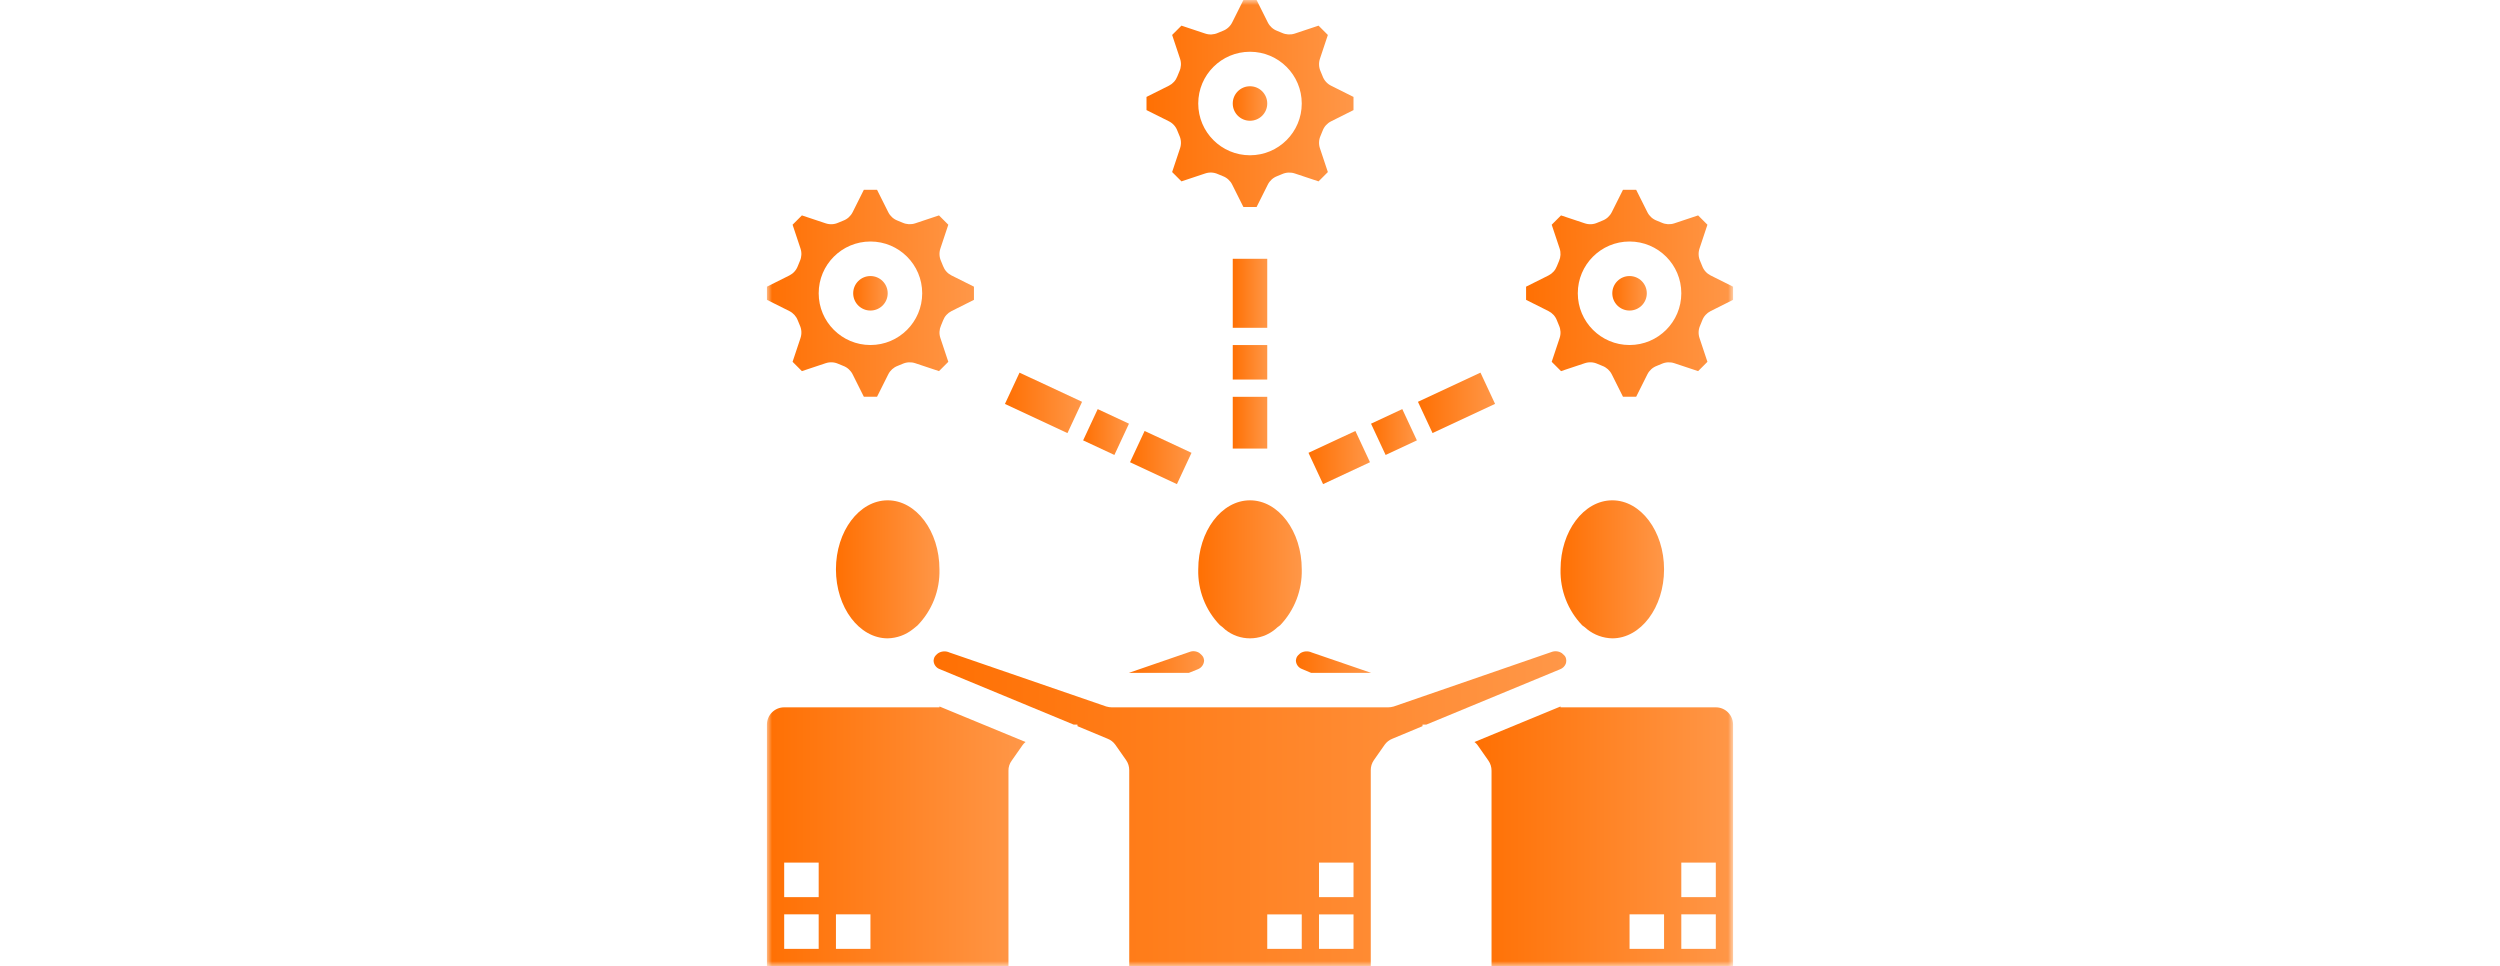 <svg width="251" height="97" viewBox="0 0 251 97" fill="none" xmlns="http://www.w3.org/2000/svg">
<mask id="mask0_5308_3728" style="mask-type:luminance" maskUnits="userSpaceOnUse" x="77" y="0" width="97" height="97">
<path d="M174 0H77V97H174V0Z" fill="white"/>
</mask>
<g mask="url(#mask0_5308_3728)">
<path d="M130.731 67.172L131.632 67.554H137.659L131.701 65.51C131.333 65.337 130.902 65.363 130.557 65.579C130.484 65.638 130.415 65.702 130.349 65.77C130.288 65.831 130.236 65.901 130.194 65.977C130.146 66.087 130.116 66.205 130.107 66.324C130.122 66.708 130.369 67.044 130.731 67.172Z" fill="url(#paint0_linear_5308_3728)"/>
<path d="M120.424 65.563C120.127 65.365 119.752 65.326 119.42 65.459L113.34 67.554H119.368L120.269 67.191C120.629 67.05 120.873 66.711 120.892 66.325C120.883 66.206 120.854 66.088 120.806 65.978C120.763 65.902 120.711 65.832 120.65 65.771C120.571 65.706 120.495 65.636 120.424 65.563Z" fill="url(#paint1_linear_5308_3728)"/>
<path d="M128.531 62.773C129.97 61.265 130.749 59.245 130.697 57.161C130.697 53.333 128.358 50.232 125.5 50.232C122.642 50.232 120.304 53.333 120.304 57.161C120.246 59.241 121.026 61.257 122.469 62.756C122.66 62.891 122.839 63.042 123.006 63.207C124.46 64.384 126.54 64.384 127.994 63.207C128.162 63.048 128.342 62.904 128.531 62.773Z" fill="url(#paint2_linear_5308_3728)"/>
<path d="M118.206 13.12C118.269 13.292 118.334 13.452 118.408 13.611C118.593 14.012 118.618 14.468 118.477 14.886L117.682 17.273L118.618 18.21L121.006 17.414C121.423 17.274 121.877 17.298 122.277 17.48C122.436 17.555 122.601 17.621 122.768 17.683C123.179 17.837 123.516 18.14 123.712 18.533L124.838 20.784H126.161L127.288 18.533C127.483 18.14 127.821 17.837 128.232 17.683C128.404 17.621 128.564 17.555 128.723 17.48C129.123 17.3 129.576 17.277 129.993 17.414L132.382 18.21L133.317 17.275L132.522 14.886C132.383 14.474 132.406 14.023 132.586 13.627C132.66 13.454 132.73 13.28 132.794 13.118C132.949 12.71 133.25 12.377 133.64 12.182L135.891 11.054V9.731L133.64 8.605C133.25 8.41 132.948 8.075 132.794 7.666C132.73 7.494 132.664 7.332 132.589 7.168C132.407 6.769 132.383 6.315 132.522 5.899L133.317 3.511L132.382 2.575L129.993 3.372C129.576 3.509 129.123 3.485 128.723 3.305C128.564 3.231 128.399 3.165 128.232 3.102C127.821 2.949 127.483 2.646 127.288 2.253L126.161 0H124.838L123.712 2.251C123.516 2.644 123.179 2.948 122.768 3.101C122.595 3.163 122.436 3.228 122.277 3.304C121.877 3.485 121.423 3.51 121.006 3.37L118.618 2.574L117.682 3.509L118.477 5.898C118.617 6.31 118.593 6.761 118.414 7.157C118.34 7.33 118.27 7.494 118.206 7.664C118.052 8.073 117.75 8.408 117.36 8.603L115.109 9.73V11.053L117.36 12.178C117.751 12.374 118.053 12.71 118.206 13.12ZM125.5 5.196C128.37 5.196 130.696 7.523 130.696 10.393C130.696 13.262 128.37 15.589 125.5 15.589C122.63 15.589 120.303 13.262 120.303 10.393C120.303 7.523 122.63 5.196 125.5 5.196Z" fill="url(#paint3_linear_5308_3728)"/>
<path d="M127.232 10.392C127.232 11.349 126.457 12.124 125.5 12.124C124.543 12.124 123.768 11.349 123.768 10.392C123.768 9.436 124.543 8.66 125.5 8.66C126.457 8.66 127.232 9.436 127.232 10.392Z" fill="url(#paint4_linear_5308_3728)"/>
<path d="M80.099 32.171C80.161 32.343 80.226 32.503 80.301 32.662C80.486 33.063 80.511 33.519 80.37 33.937L79.575 36.324L80.511 37.261L82.899 36.465C83.316 36.325 83.769 36.349 84.169 36.531C84.328 36.606 84.493 36.672 84.661 36.734C85.072 36.888 85.409 37.191 85.605 37.584L86.731 39.835H88.054L89.181 37.584C89.376 37.191 89.713 36.888 90.124 36.734C90.297 36.672 90.457 36.606 90.616 36.531C91.016 36.35 91.469 36.327 91.886 36.465L94.275 37.261L95.21 36.326L94.415 33.937C94.275 33.525 94.299 33.074 94.478 32.678C94.553 32.505 94.622 32.331 94.686 32.169C94.841 31.761 95.142 31.428 95.532 31.233L97.784 30.105V28.782L95.532 27.656C95.142 27.461 94.841 27.126 94.686 26.717C94.622 26.545 94.557 26.383 94.482 26.219C94.3 25.82 94.275 25.366 94.415 24.95L95.21 22.562L94.275 21.626L91.886 22.423C91.469 22.561 91.016 22.537 90.616 22.356C90.457 22.282 90.292 22.216 90.124 22.153C89.713 22 89.376 21.697 89.181 21.304L88.054 19.053H86.731L85.605 21.304C85.409 21.697 85.072 22 84.661 22.153C84.488 22.216 84.328 22.282 84.169 22.356C83.769 22.539 83.316 22.563 82.899 22.423L80.511 21.626L79.575 22.562L80.37 24.95C80.51 25.363 80.486 25.814 80.307 26.21C80.232 26.383 80.163 26.546 80.099 26.717C79.945 27.126 79.643 27.461 79.253 27.656L77.001 28.782V30.105L79.253 31.232C79.643 31.427 79.945 31.762 80.099 32.171ZM87.393 24.247C90.262 24.247 92.589 26.574 92.589 29.444C92.589 32.313 90.262 34.64 87.393 34.64C84.523 34.64 82.196 32.313 82.196 29.444C82.196 26.574 84.523 24.247 87.393 24.247Z" fill="url(#paint5_linear_5308_3728)"/>
<path d="M89.125 29.447C89.125 30.404 88.349 31.179 87.393 31.179C86.436 31.179 85.661 30.404 85.661 29.447C85.661 28.49 86.436 27.715 87.393 27.715C88.349 27.715 89.125 28.49 89.125 29.447Z" fill="url(#paint6_linear_5308_3728)"/>
<path d="M171.749 27.656C171.359 27.461 171.057 27.126 170.903 26.717C170.839 26.545 170.774 26.383 170.699 26.219C170.516 25.82 170.493 25.366 170.631 24.95L171.426 22.562L170.491 21.626L168.102 22.423C167.686 22.561 167.232 22.537 166.832 22.356C166.673 22.282 166.508 22.216 166.341 22.153C165.93 22 165.592 21.697 165.397 21.304L164.27 19.053H162.948L161.822 21.304C161.626 21.697 161.288 22 160.877 22.153C160.705 22.216 160.545 22.282 160.386 22.356C159.986 22.539 159.532 22.563 159.116 22.423L156.727 21.626L155.791 22.562L156.587 24.95C156.724 25.363 156.702 25.812 156.525 26.208C156.45 26.381 156.381 26.545 156.315 26.717C156.161 27.126 155.859 27.461 155.469 27.656L153.218 28.782V30.105L155.469 31.233C155.859 31.428 156.161 31.761 156.315 32.169C156.379 32.342 156.449 32.515 156.523 32.678C156.702 33.074 156.726 33.525 156.587 33.937L155.791 36.326L156.727 37.261L159.116 36.465C159.532 36.325 159.986 36.349 160.386 36.531C160.545 36.606 160.71 36.672 160.877 36.734C161.288 36.888 161.626 37.191 161.822 37.584L162.948 39.835H164.27L165.397 37.584C165.592 37.191 165.93 36.888 166.341 36.734C166.514 36.672 166.673 36.606 166.832 36.531C167.232 36.35 167.686 36.327 168.102 36.465L170.491 37.261L171.426 36.326L170.631 33.937C170.49 33.52 170.516 33.065 170.701 32.665C170.775 32.503 170.84 32.336 170.903 32.169C171.058 31.761 171.359 31.428 171.749 31.233L174 30.105V28.782L171.749 27.656ZM163.607 34.64C160.738 34.64 158.411 32.313 158.411 29.444C158.411 26.574 160.738 24.247 163.607 24.247C166.477 24.247 168.804 26.574 168.804 29.444C168.804 32.313 166.477 34.64 163.607 34.64Z" fill="url(#paint7_linear_5308_3728)"/>
<path d="M165.339 29.447C165.339 30.404 164.564 31.179 163.607 31.179C162.651 31.179 161.875 30.404 161.875 29.447C161.875 28.49 162.651 27.715 163.607 27.715C164.564 27.715 165.339 28.49 165.339 29.447Z" fill="url(#paint8_linear_5308_3728)"/>
<path d="M157.198 66.654C157.279 66.435 157.273 66.193 157.181 65.978C157.143 65.9 157.09 65.829 157.025 65.771C156.96 65.703 156.89 65.639 156.817 65.58C156.51 65.375 156.123 65.33 155.777 65.459L139.929 70.933C139.742 70.987 139.551 71.016 139.357 71.019H111.643C111.449 71.016 111.257 70.987 111.071 70.933L95.326 65.51C94.95 65.335 94.511 65.368 94.165 65.598C94.113 65.649 94.044 65.702 93.992 65.753C93.925 65.821 93.867 65.896 93.819 65.978C93.77 66.088 93.741 66.206 93.732 66.325C93.742 66.72 93.998 67.067 94.373 67.191L107.797 72.751H108.178V72.907L111.21 74.171C111.515 74.291 111.779 74.495 111.972 74.761L113.063 76.319C113.268 76.614 113.377 76.965 113.375 77.324V97.001H137.625V77.324C137.622 76.965 137.731 76.614 137.937 76.319L139.028 74.761C139.221 74.495 139.485 74.291 139.79 74.171L142.821 72.907V72.751H143.203L156.644 67.191C156.893 67.094 157.094 66.9 157.198 66.654ZM130.696 95.269H127.232V91.805H130.696V95.269ZM135.893 95.269H132.428V91.805H135.893V95.269ZM135.893 90.073H132.428V86.608H135.893V90.073Z" fill="url(#paint9_linear_5308_3728)"/>
<path d="M167.072 57.161C167.072 53.333 164.733 50.232 161.875 50.232C159.017 50.232 156.679 53.333 156.679 57.161C156.624 59.254 157.409 61.282 158.861 62.79C159.04 62.908 159.208 63.042 159.363 63.189C160.08 63.754 160.962 64.07 161.875 64.09C164.733 64.09 167.072 60.989 167.072 57.161Z" fill="url(#paint10_linear_5308_3728)"/>
<path d="M92.104 62.807C93.579 61.304 94.379 59.266 94.321 57.161C94.321 53.333 91.983 50.232 89.125 50.232C86.267 50.232 83.928 53.333 83.928 57.161C83.928 60.989 86.267 64.09 89.125 64.09C90.046 64.069 90.935 63.747 91.653 63.172C91.792 63.05 91.948 62.929 92.104 62.807Z" fill="url(#paint11_linear_5308_3728)"/>
<path d="M94.322 71.016H78.732C77.776 71.016 77 71.792 77 72.748V96.998H101.25V77.373C101.244 77.018 101.354 76.672 101.562 76.386L102.653 74.827C102.739 74.701 102.843 74.589 102.965 74.497L94.322 70.93V71.016ZM82.196 95.266H78.732V91.802H82.196V95.266ZM82.196 90.07H78.732V86.605H82.196V90.07ZM87.393 95.266H83.929V91.802H87.393V95.266Z" fill="url(#paint12_linear_5308_3728)"/>
<path d="M172.268 71.016H156.678V70.93L148.034 74.497C148.155 74.584 148.261 74.689 148.347 74.809L149.438 76.368C149.643 76.662 149.752 77.014 149.75 77.373V96.998H174V72.748C174 71.792 173.224 71.016 172.268 71.016ZM167.071 95.266H163.607V91.802H167.071V95.266ZM172.268 95.266H168.803V91.802H172.268V95.266ZM172.268 90.07H168.803V86.605H172.268V90.07Z" fill="url(#paint13_linear_5308_3728)"/>
<path d="M123.768 25.982H127.232V32.911H123.768V25.982Z" fill="url(#paint14_linear_5308_3728)"/>
<path d="M123.768 34.643H127.232V38.107H123.768V34.643Z" fill="url(#paint15_linear_5308_3728)"/>
<path d="M123.768 39.84H127.232V45.036H123.768V39.84Z" fill="url(#paint16_linear_5308_3728)"/>
<path d="M142.362 40.342L148.64 37.412L150.105 40.551L143.827 43.48L142.362 40.342Z" fill="url(#paint17_linear_5308_3728)"/>
<path d="M137.651 42.539L140.79 41.074L142.255 44.214L139.116 45.679L137.651 42.539Z" fill="url(#paint18_linear_5308_3728)"/>
<path d="M131.372 45.464L136.081 43.268L137.546 46.407L132.836 48.604L131.372 45.464Z" fill="url(#paint19_linear_5308_3728)"/>
<path d="M100.896 40.554L102.36 37.414L108.639 40.342L107.174 43.482L100.896 40.554Z" fill="url(#paint20_linear_5308_3728)"/>
<path d="M108.746 44.214L110.21 41.074L113.349 42.538L111.885 45.678L108.746 44.214Z" fill="url(#paint21_linear_5308_3728)"/>
<path d="M113.455 46.407L114.919 43.268L119.628 45.464L118.164 48.604L113.455 46.407Z" fill="url(#paint22_linear_5308_3728)"/>
</g>
<defs>
<linearGradient id="paint0_linear_5308_3728" x1="130.107" y1="66.475" x2="137.659" y2="66.475" gradientUnits="userSpaceOnUse">
<stop stop-color="#FF7003"/>
<stop offset="1" stop-color="#FF9748"/>
</linearGradient>
<linearGradient id="paint1_linear_5308_3728" x1="113.34" y1="66.468" x2="120.892" y2="66.468" gradientUnits="userSpaceOnUse">
<stop stop-color="#FF7003"/>
<stop offset="1" stop-color="#FF9748"/>
</linearGradient>
<linearGradient id="paint2_linear_5308_3728" x1="120.301" y1="57.161" x2="130.699" y2="57.161" gradientUnits="userSpaceOnUse">
<stop stop-color="#FF7003"/>
<stop offset="1" stop-color="#FF9748"/>
</linearGradient>
<linearGradient id="paint3_linear_5308_3728" x1="115.109" y1="10.392" x2="135.891" y2="10.392" gradientUnits="userSpaceOnUse">
<stop stop-color="#FF7003"/>
<stop offset="1" stop-color="#FF9748"/>
</linearGradient>
<linearGradient id="paint4_linear_5308_3728" x1="123.768" y1="10.392" x2="127.232" y2="10.392" gradientUnits="userSpaceOnUse">
<stop stop-color="#FF7003"/>
<stop offset="1" stop-color="#FF9748"/>
</linearGradient>
<linearGradient id="paint5_linear_5308_3728" x1="77.001" y1="29.444" x2="97.784" y2="29.444" gradientUnits="userSpaceOnUse">
<stop stop-color="#FF7003"/>
<stop offset="1" stop-color="#FF9748"/>
</linearGradient>
<linearGradient id="paint6_linear_5308_3728" x1="85.661" y1="29.447" x2="89.125" y2="29.447" gradientUnits="userSpaceOnUse">
<stop stop-color="#FF7003"/>
<stop offset="1" stop-color="#FF9748"/>
</linearGradient>
<linearGradient id="paint7_linear_5308_3728" x1="153.218" y1="29.444" x2="174" y2="29.444" gradientUnits="userSpaceOnUse">
<stop stop-color="#FF7003"/>
<stop offset="1" stop-color="#FF9748"/>
</linearGradient>
<linearGradient id="paint8_linear_5308_3728" x1="161.875" y1="29.447" x2="165.339" y2="29.447" gradientUnits="userSpaceOnUse">
<stop stop-color="#FF7003"/>
<stop offset="1" stop-color="#FF9748"/>
</linearGradient>
<linearGradient id="paint9_linear_5308_3728" x1="93.732" y1="81.194" x2="157.254" y2="81.194" gradientUnits="userSpaceOnUse">
<stop stop-color="#FF7003"/>
<stop offset="1" stop-color="#FF9748"/>
</linearGradient>
<linearGradient id="paint10_linear_5308_3728" x1="156.676" y1="57.161" x2="167.072" y2="57.161" gradientUnits="userSpaceOnUse">
<stop stop-color="#FF7003"/>
<stop offset="1" stop-color="#FF9748"/>
</linearGradient>
<linearGradient id="paint11_linear_5308_3728" x1="83.928" y1="57.161" x2="94.324" y2="57.161" gradientUnits="userSpaceOnUse">
<stop stop-color="#FF7003"/>
<stop offset="1" stop-color="#FF9748"/>
</linearGradient>
<linearGradient id="paint12_linear_5308_3728" x1="77" y1="83.964" x2="102.965" y2="83.964" gradientUnits="userSpaceOnUse">
<stop stop-color="#FF7003"/>
<stop offset="1" stop-color="#FF9748"/>
</linearGradient>
<linearGradient id="paint13_linear_5308_3728" x1="148.034" y1="83.964" x2="174" y2="83.964" gradientUnits="userSpaceOnUse">
<stop stop-color="#FF7003"/>
<stop offset="1" stop-color="#FF9748"/>
</linearGradient>
<linearGradient id="paint14_linear_5308_3728" x1="123.768" y1="29.447" x2="127.232" y2="29.447" gradientUnits="userSpaceOnUse">
<stop stop-color="#FF7003"/>
<stop offset="1" stop-color="#FF9748"/>
</linearGradient>
<linearGradient id="paint15_linear_5308_3728" x1="123.768" y1="36.375" x2="127.232" y2="36.375" gradientUnits="userSpaceOnUse">
<stop stop-color="#FF7003"/>
<stop offset="1" stop-color="#FF9748"/>
</linearGradient>
<linearGradient id="paint16_linear_5308_3728" x1="123.768" y1="42.438" x2="127.232" y2="42.438" gradientUnits="userSpaceOnUse">
<stop stop-color="#FF7003"/>
<stop offset="1" stop-color="#FF9748"/>
</linearGradient>
<linearGradient id="paint17_linear_5308_3728" x1="142.362" y1="40.446" x2="150.105" y2="40.446" gradientUnits="userSpaceOnUse">
<stop stop-color="#FF7003"/>
<stop offset="1" stop-color="#FF9748"/>
</linearGradient>
<linearGradient id="paint18_linear_5308_3728" x1="137.651" y1="43.376" x2="142.255" y2="43.376" gradientUnits="userSpaceOnUse">
<stop stop-color="#FF7003"/>
<stop offset="1" stop-color="#FF9748"/>
</linearGradient>
<linearGradient id="paint19_linear_5308_3728" x1="131.372" y1="45.935" x2="137.546" y2="45.935" gradientUnits="userSpaceOnUse">
<stop stop-color="#FF7003"/>
<stop offset="1" stop-color="#FF9748"/>
</linearGradient>
<linearGradient id="paint20_linear_5308_3728" x1="100.896" y1="40.448" x2="108.639" y2="40.448" gradientUnits="userSpaceOnUse">
<stop stop-color="#FF7003"/>
<stop offset="1" stop-color="#FF9748"/>
</linearGradient>
<linearGradient id="paint21_linear_5308_3728" x1="108.746" y1="43.376" x2="113.349" y2="43.376" gradientUnits="userSpaceOnUse">
<stop stop-color="#FF7003"/>
<stop offset="1" stop-color="#FF9748"/>
</linearGradient>
<linearGradient id="paint22_linear_5308_3728" x1="113.455" y1="45.935" x2="119.628" y2="45.935" gradientUnits="userSpaceOnUse">
<stop stop-color="#FF7003"/>
<stop offset="1" stop-color="#FF9748"/>
</linearGradient>
</defs>
</svg>
